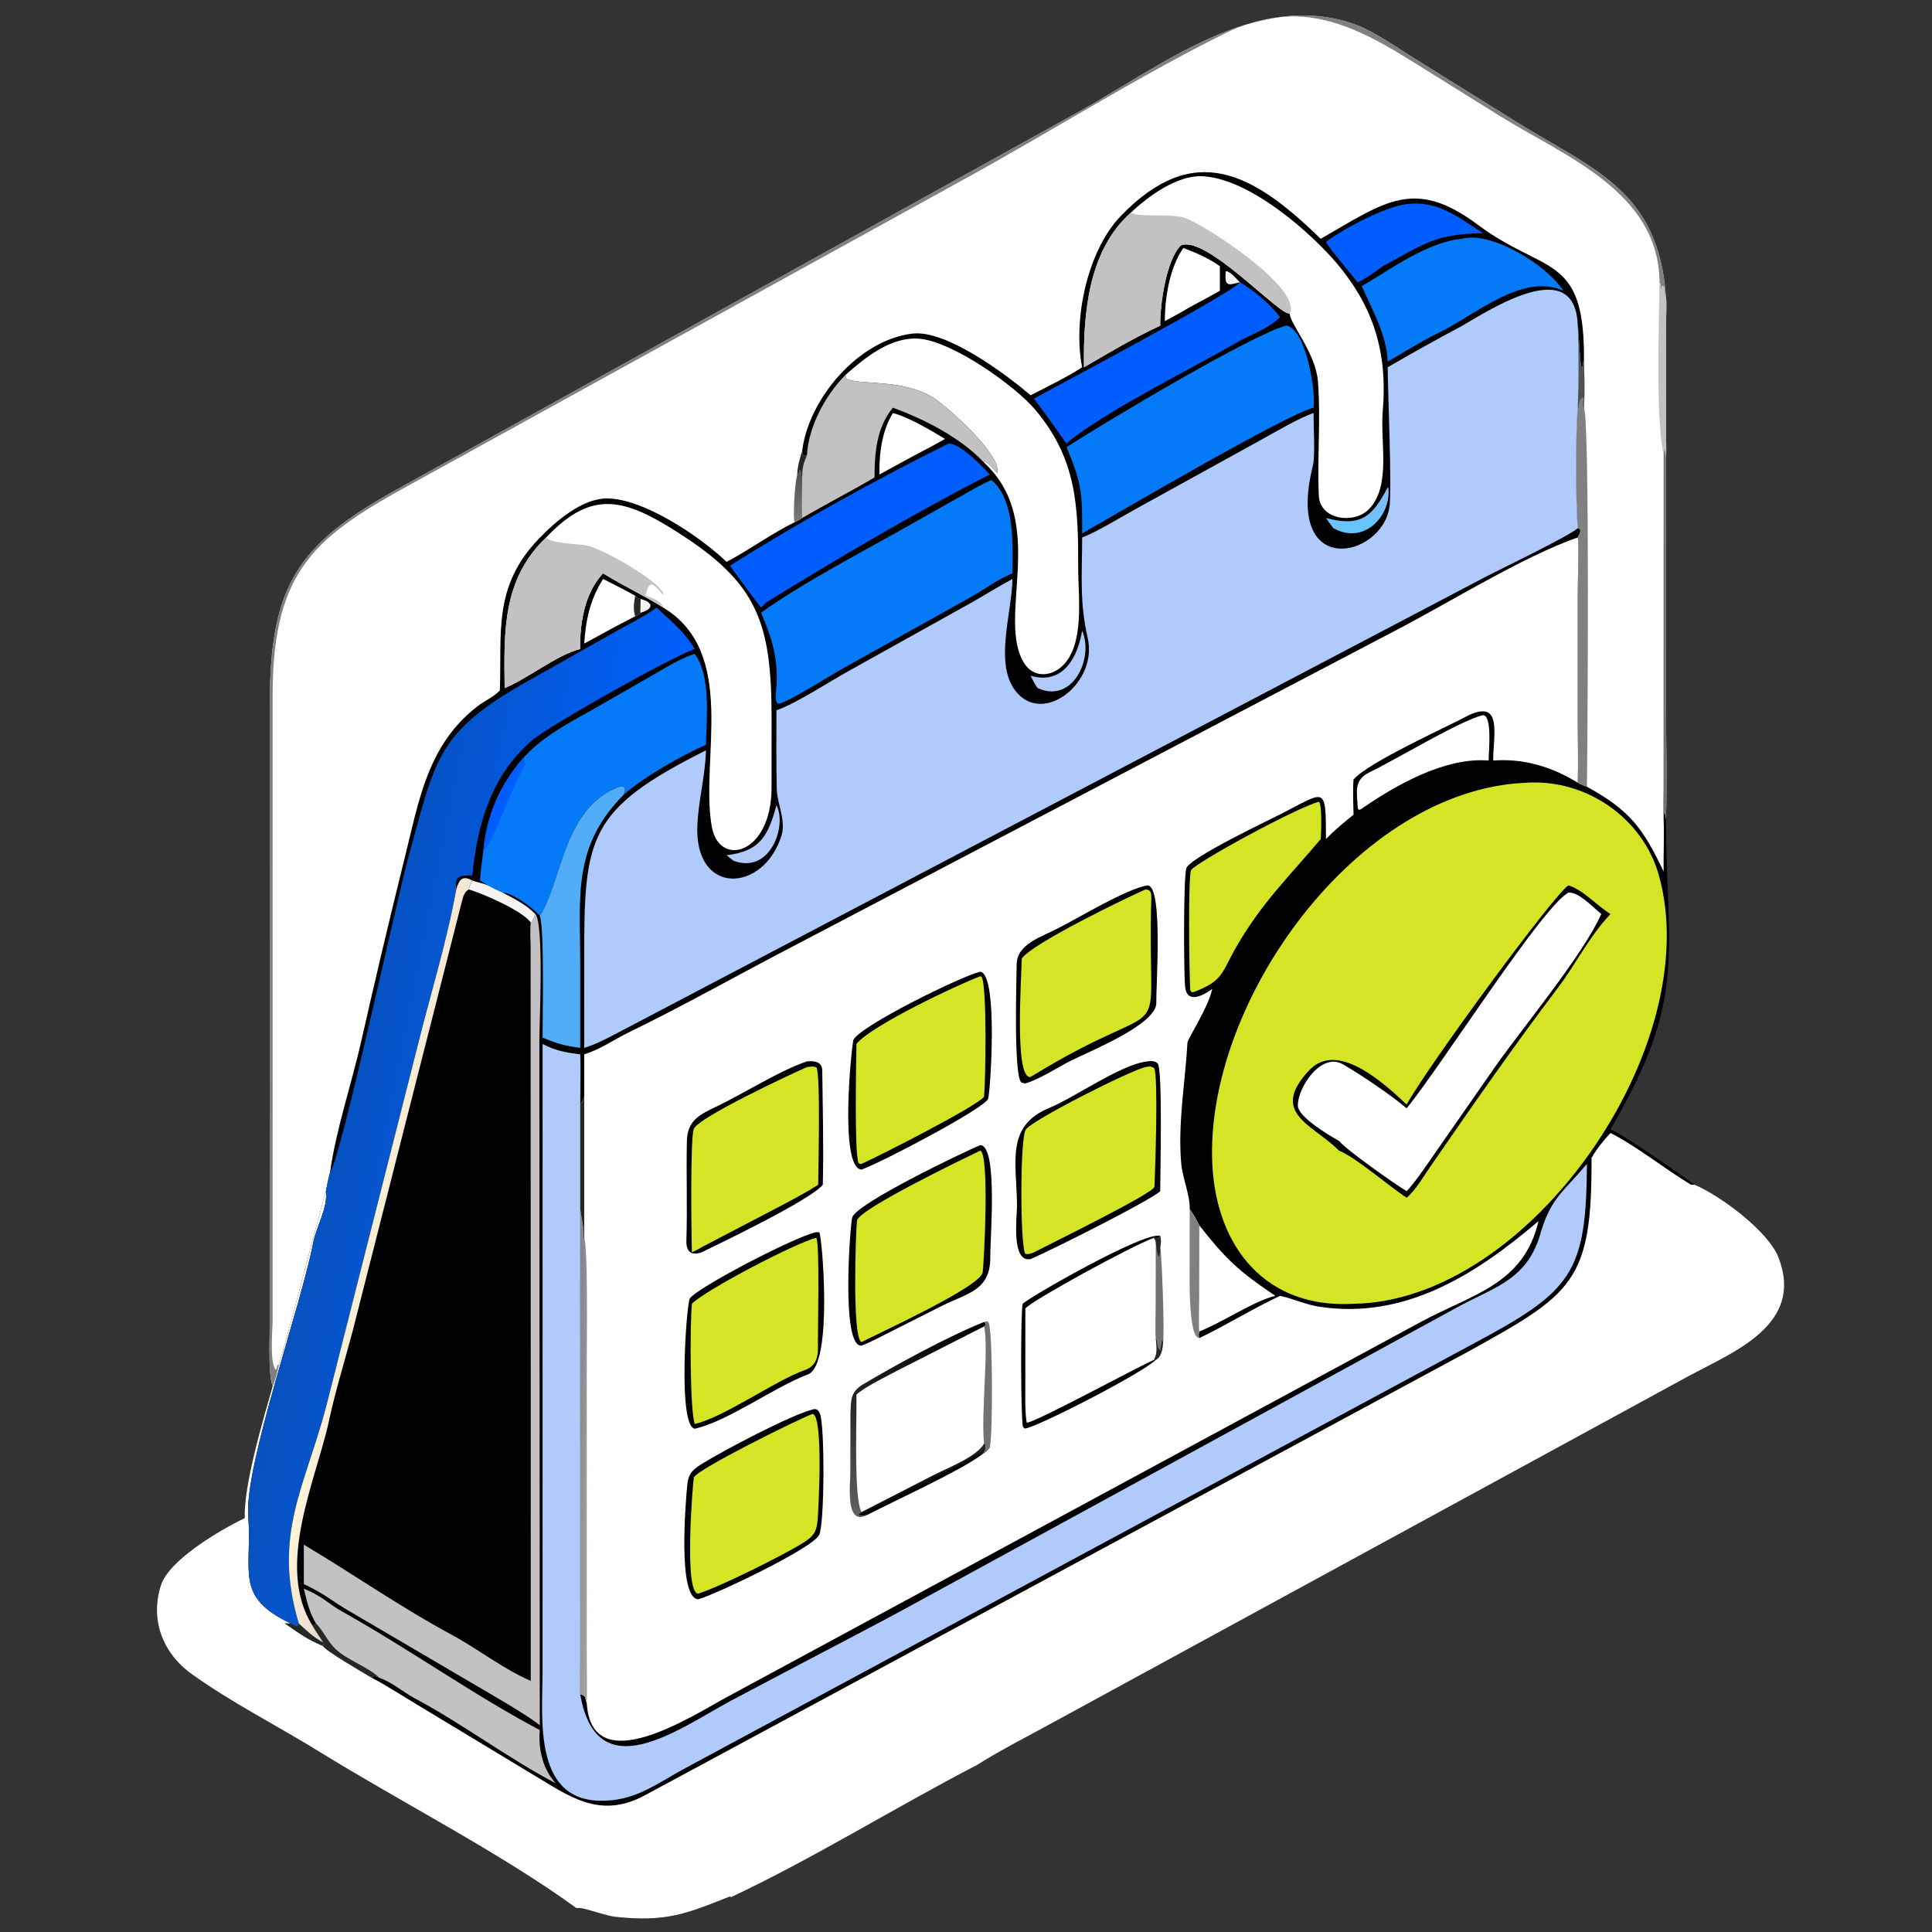 <svg width="110" height="110" viewBox="0 0 110 110" fill="none" xmlns="http://www.w3.org/2000/svg">
<rect x="0" y="0" width="110" height="110" fill="#333333" stroke="none"/>
<path d="M15.528 78.907C15.277 78.438 15.351 76.316 15.354 75.67L15.36 40.098C15.359 33.3 16.97 30.981 22.6 27.864L61.282 6.44C66.059 3.819 71.54 -0.668 77.213 1.414C78.226 1.786 79.534 2.708 80.487 3.297L86.309 6.924C90.771 9.69 94.409 10.829 94.852 16.874C94.905 17.274 94.86 18.028 94.855 18.462L94.855 24.477C94.856 24.849 94.89 25.738 94.852 26.063L94.854 39.992C94.855 42.059 94.927 44.592 94.852 46.628C94.876 54.331 96.124 56.769 91.695 64.295C92.447 64.613 95.748 66.911 96.486 67.455C97.995 68.099 100.684 70.113 101.259 71.59C102.753 75.425 98.7 76.97 96.166 78.338L60.171 97.953C58.723 98.753 57.023 99.609 55.637 100.486C51.039 102.869 46.221 105.864 41.62 108.017L41.561 107.976L41.511 107.996C39.053 108.969 37.937 109.443 35.035 109.136C34.522 109.082 33.479 108.693 33.035 108.634H32.811C28.522 105.514 22.798 102.589 18.181 99.736C15.787 98.255 13.215 96.96 10.924 95.32C9.264 94.132 8.528 92.223 9.164 90.254C9.627 88.821 12.484 87.131 13.936 86.433C13.864 84.586 14.955 80.909 15.528 78.907Z" fill="#010001"/>
<path d="M89.83 30.602C89.901 30.741 89.83 33.537 89.83 33.956L89.831 40.981C89.831 42.101 89.869 43.466 89.83 44.566C88.374 43.66 86.734 43.165 85.016 43.303C85.023 41.803 85.54 39.877 83.676 40.696C82.234 41.465 77.998 43.354 77.065 44.377C77.015 45.015 77.05 45.737 77.065 46.383C76.458 46.881 76.041 47.211 75.496 47.773C75.488 44.658 75.482 45.049 72.922 46.348C72.093 46.769 67.796 48.811 67.552 49.421C67.371 49.873 67.4 55.367 67.471 56.154C67.562 57.165 68.46 56.715 69.019 56.306C68.805 57.357 67.622 59.129 67.609 59.368C67.48 61.658 67.054 63.943 67.253 66.239C67.326 67.074 67.775 68.096 67.736 68.856C67.959 69.115 68.124 69.466 68.286 69.771L68.281 73.936C68.279 74.379 68.227 75.444 68.286 75.811C68.24 76.006 68.235 75.993 68.286 76.184C69.806 75.456 71.354 74.496 72.879 73.781L72.957 73.798C73.686 73.963 74.344 74.279 75.09 74.395C79.987 75.155 84.048 72.552 87.597 69.523C86.753 73.118 83.882 73.666 80.946 75.238L41.401 96.617C39.575 97.588 33.681 101.496 33.408 96.967C33.274 96.646 33.408 96.564 33.035 96.463C32.995 96.198 33.042 95.006 33.039 94.666L33.035 68.856V62.886C33.141 62.764 33.197 62.6 33.264 62.446V60.028C34.229 59.73 34.895 59.217 35.788 58.784C38.789 57.329 41.748 55.657 44.698 54.116L79.287 35.986C82.285 34.447 86.738 31.662 89.83 30.602Z" fill="white"/>
<path d="M33.035 68.856C33.127 69.534 33.256 69.844 33.222 70.529L33.264 70.478C33.481 71.044 33.409 76.313 33.409 77.271L33.408 93.86C33.405 94.874 33.437 95.96 33.408 96.966C33.274 96.645 33.408 96.563 33.035 96.462C32.995 96.197 33.042 95.006 33.039 94.666L33.035 68.856Z" fill="url(#paint0_linear_12070_18283)"/>
<path d="M67.736 68.856C67.958 69.115 68.124 69.466 68.286 69.77L68.281 73.935C68.278 74.379 68.227 75.443 68.286 75.81C68.24 76.005 68.235 75.992 68.286 76.183C67.633 76.181 67.739 72.511 67.734 71.952C67.727 70.922 67.74 69.886 67.736 68.856Z" fill="#807F81"/>
<path d="M33.264 62.445V70.478L33.222 70.529C33.256 69.844 33.127 69.533 33.035 68.855V62.885C33.141 62.764 33.196 62.599 33.264 62.445Z" fill="#242826"/>
<path d="M65.326 60.431C65.525 60.401 65.775 60.393 65.919 60.56C66.2 60.889 66.059 66.867 66.058 67.82C65.51 68.347 59.896 71.163 58.678 71.687C57.558 71.906 57.902 69.239 57.905 68.629C57.882 66.174 57.235 64.113 59.751 63.075C61.239 62.461 63.804 60.606 65.326 60.431Z" fill="#010001"/>
<path d="M65.211 60.758C65.433 60.717 65.533 60.685 65.72 60.824C65.954 61.332 65.769 66.706 65.73 67.566C65.714 67.924 59.831 70.802 58.865 71.304C58.7 71.368 58.519 71.443 58.367 71.379C58.082 70.826 58.068 64.826 58.402 64.316C58.765 63.763 64.374 60.937 65.211 60.758Z" fill="#D5E525"/>
<path d="M55.806 65.199C56.833 65.199 56.368 70.544 56.383 71.534C56.411 73.473 55.113 73.611 53.678 74.326L50.752 75.8C50.248 76.054 49.567 76.422 49.054 76.615C47.856 76.733 48.413 69.58 48.527 69.298C48.864 68.471 54.761 65.642 55.806 65.199Z" fill="#010001"/>
<path d="M55.806 65.514C56.345 65.627 56.037 71.755 55.95 72.442C55.847 73.252 50.023 75.907 49.054 76.413C48.506 76.259 48.724 70.046 48.794 69.497C48.876 68.85 54.96 65.922 55.806 65.514Z" fill="#D5E525"/>
<path d="M65.326 50.41C66.239 50.379 65.812 56.16 65.836 57.089C65.867 58.329 62.013 59.864 60.98 60.387C60.176 60.795 59.208 61.438 58.38 61.688L58.159 61.64C57.692 61.261 57.881 55.677 57.885 54.901C57.892 53.733 59.365 53.323 60.219 52.861C61.463 52.236 64.123 50.611 65.326 50.41Z" fill="#010001"/>
<path d="M65.211 50.645C65.468 50.653 65.561 50.768 65.553 51.072C65.268 60.51 67.142 56.102 58.678 61.318C57.733 61.48 58.168 55.566 58.174 54.579C58.727 53.73 64.213 51.078 65.211 50.645Z" fill="#D5E525"/>
<path d="M55.806 55.324C56.851 55.415 56.383 62.259 56.258 62.565C56.033 63.12 50.164 66.198 49.054 66.592C47.748 66.518 48.502 59.37 48.596 59.194C49.028 58.391 54.595 55.638 55.806 55.324Z" fill="#010001"/>
<path d="M55.806 55.586L55.88 55.605C56.211 56.034 56.113 61.564 56.028 62.445C55.596 62.998 50.162 65.767 49.054 66.266C48.92 66.266 48.981 66.286 48.87 66.203C48.639 65.451 48.751 60.472 48.762 59.437C49.608 58.383 54.58 56.041 55.806 55.586Z" fill="#D5E525"/>
<path d="M46.469 70.152L46.648 70.162C46.796 70.299 47.456 77.703 46.005 78.25C44.075 78.978 41.464 80.912 39.557 81.346C38.568 81.183 39.091 74.188 39.275 73.929C39.721 73.3 45.173 70.449 46.469 70.152Z" fill="#010001"/>
<path d="M46.469 70.478C46.692 70.637 46.549 76.123 46.571 76.803C46.577 77.319 46.395 77.799 45.867 77.988C44.056 78.637 41.284 80.67 39.557 81.075C39.289 80.379 39.272 75.549 39.394 74.23C40.185 73.431 45.347 70.742 46.469 70.478Z" fill="#D5E525"/>
<path d="M56.028 75.267C56.209 75.219 56.127 75.207 56.282 75.285C56.528 75.694 56.533 81.733 56.353 82.437C56.177 82.632 56.139 82.698 55.913 82.814C54.595 83.785 51.025 85.399 49.38 86.25C48.108 86.946 48.415 84.494 48.415 83.802L48.42 80.503C48.459 79.711 48.401 79.256 49.155 78.808C51.001 77.71 53.99 76.081 56.028 75.267Z" fill="white"/>
<path d="M56.028 75.268L56.125 75.365L56.126 75.465L56.028 75.522L51.21 77.977C50.617 78.287 49.22 78.975 48.762 79.4C48.761 79.685 48.759 79.971 48.762 80.256C48.761 81.319 48.636 85.438 49.054 86.09L48.888 86.217L48.909 86.285C49.136 86.305 49.153 86.299 49.38 86.251C48.108 86.947 48.415 84.495 48.415 83.803L48.42 80.504C48.459 79.712 48.401 79.257 49.155 78.809C51.001 77.711 53.99 76.081 56.028 75.268Z" fill="url(#paint1_linear_12070_18283)"/>
<path d="M56.028 75.267C56.209 75.219 56.127 75.207 56.282 75.285C56.528 75.694 56.533 81.733 56.353 82.437C56.177 82.632 56.139 82.698 55.913 82.814C56.123 82.571 56.109 82.551 56.107 82.232L56.028 82.191C55.847 80.531 56.31 76.686 56.028 75.521L56.126 75.465L56.125 75.364L56.028 75.267Z" fill="#727273"/>
<path d="M56.028 82.191L56.107 82.232C56.109 82.551 56.123 82.571 55.913 82.814C54.595 83.785 51.026 85.4 49.38 86.251C49.154 86.299 49.136 86.305 48.909 86.285L48.888 86.216L49.054 86.089L53.183 83.97C53.981 83.564 55.609 82.944 56.028 82.191Z" fill="url(#paint2_linear_12070_18283)"/>
<path d="M45.944 60.432C46.342 60.39 46.81 60.437 46.816 60.947C46.84 63.087 46.903 65.32 46.847 67.454C46.171 68.308 41.051 70.765 39.947 71.302C39.385 71.501 39.059 71.293 39.08 70.636C39.14 68.75 39.067 66.864 39.108 64.978C39.135 63.761 39.85 63.457 40.875 62.961C42.43 62.214 44.36 60.966 45.944 60.432Z" fill="#010001"/>
<path d="M45.944 60.756C46.149 60.733 46.299 60.689 46.483 60.777C46.732 61.117 46.587 66.716 46.584 67.455C45.866 67.925 44.729 68.514 43.95 68.921L39.947 71.011C39.819 71.104 39.545 71.228 39.394 71.302C39.362 70.36 39.295 64.768 39.502 64.271C39.775 63.616 44.971 61.182 45.944 60.756Z" fill="#D5E525"/>
<path d="M65.805 77.428C65.007 78.206 58.947 81.317 58.339 81.337L58.241 81.232C58.114 80.729 58.103 74.708 58.227 74.235C58.565 73.876 65.205 70.063 66.058 70.369C66.118 70.629 66.107 70.743 66.058 71.011C66.153 71.447 66.307 75.929 66.224 76.412C66.185 76.778 66.16 77.222 65.805 77.428Z" fill="white"/>
<path d="M65.805 77.428C65.007 78.206 58.947 81.317 58.339 81.337L58.241 81.232C58.114 80.729 58.103 74.708 58.227 74.235C58.565 73.876 65.205 70.063 66.058 70.369L65.99 70.473C65.841 70.498 65.847 70.499 65.698 70.477C64.402 70.949 58.776 74.034 58.38 74.496L58.378 78.599C58.379 79.186 58.348 80.49 58.458 80.996C58.796 81.076 64.774 77.823 65.698 77.428H65.805Z" fill="#010001"/>
<path d="M66.058 70.369C66.118 70.629 66.107 70.744 66.058 71.011C66.153 71.447 66.308 75.929 66.224 76.412C66.185 76.778 66.16 77.222 65.805 77.428H65.699C65.927 76.996 65.845 76.673 65.805 76.182C65.763 75.886 65.796 74.765 65.798 74.402L65.805 70.731C65.774 70.58 65.778 70.619 65.699 70.477C65.847 70.499 65.842 70.498 65.99 70.474L66.058 70.369Z" fill="#727273"/>
<path d="M65.805 76.184C65.95 76.43 65.802 76.638 66.063 76.892L66.148 76.337L66.194 76.339L66.224 76.414C66.185 76.78 66.16 77.223 65.805 77.43H65.699C65.927 76.998 65.845 76.674 65.805 76.184Z" fill="#242826"/>
<path d="M66.058 70.369C66.118 70.629 66.107 70.744 66.058 71.011C66.056 71.251 66.062 71.293 66.001 71.519L65.953 71.542C65.848 71.254 65.85 71.033 65.805 70.731C65.774 70.58 65.778 70.619 65.699 70.477C65.847 70.499 65.842 70.498 65.99 70.474L66.058 70.369Z" fill="#242826"/>
<path d="M46.26 80.254C46.482 80.168 46.609 80.293 46.691 80.503C46.956 81.174 46.957 86.796 46.634 87.401C46.213 88.188 40.654 90.823 39.756 91.055C38.567 91.003 39.042 85.501 39.127 84.574C39.187 83.927 39.41 83.692 39.957 83.35C41.173 82.588 45.071 80.542 46.26 80.254Z" fill="#010001"/>
<path d="M46.26 80.502C46.888 80.569 46.609 85.782 46.557 86.497C46.506 87.188 46.333 87.464 45.74 87.835C44.604 88.547 40.898 90.393 39.756 90.73C38.908 90.76 39.468 84.192 39.506 84.114C39.743 83.628 45.416 80.819 46.26 80.502Z" fill="#D5E525"/>
<path d="M15.528 78.907C15.277 78.438 15.351 76.316 15.354 75.67L15.36 40.098C15.359 33.3 16.97 30.981 22.6 27.864L61.282 6.44C66.059 3.819 71.54 -0.668 77.213 1.414C78.226 1.786 79.534 2.708 80.487 3.297L86.309 6.924C90.771 9.69 94.409 10.829 94.852 16.874C94.905 17.274 94.86 18.028 94.855 18.462L94.855 24.477C94.856 24.849 94.89 25.738 94.852 26.063L94.854 39.992C94.855 42.059 94.927 44.592 94.852 46.628L94.765 46.074L94.719 46.628C94.76 47.531 94.707 48.669 94.719 49.617C93.527 47.118 92.775 46.127 90.353 44.794C90.183 44.743 89.993 44.644 89.83 44.565C89.869 43.465 89.831 42.1 89.831 40.981L89.829 33.955C89.83 33.536 89.9 30.741 89.83 30.601C89.94 30.362 89.993 30.351 89.972 30.13L89.83 30.072C89.714 28.703 89.705 24.597 89.83 23.214C89.929 23.51 89.819 22.682 90.15 22.645C90.128 22.872 90.118 22.981 90.126 23.207L90.185 23.214C90.238 22.293 90.193 21.134 90.185 20.194C90.155 14.434 87.894 15.603 84.145 12.799C80.509 10.08 78.844 11.508 75.196 13.598C71.329 9.823 67.978 7.979 63.813 12.298C61.905 14.277 61.077 18.208 61.612 20.91C60.785 21.458 59.578 22.04 58.678 22.507C57.232 21.266 53.859 18.771 51.955 18.993C48.885 19.351 46.036 22.701 45.672 25.674C45.719 25.843 45.696 25.882 45.806 25.963L45.944 25.922C45.725 26.449 45.692 26.618 45.672 27.184C45.67 27.944 45.657 28.736 45.672 29.494C45.49 29.613 45.424 29.66 45.226 29.742C43.898 30.398 42.617 31.34 41.366 31.989C39.897 30.576 36.654 28.378 34.553 28.38C33.125 28.381 31.606 29.709 30.669 30.684C28.036 33.426 28.585 36.085 28.459 39.312C28.093 39.697 27.612 39.885 27.19 40.21C24.345 42.4 23.858 45.567 23.047 48.825C22.185 52.29 21.356 55.797 20.569 59.279C20.038 61.631 19.098 64.433 18.79 66.77C18.697 67.059 18.618 67.512 18.556 67.821C17.628 71.102 16.836 74.457 15.883 77.684C15.841 77.935 15.653 78.719 15.528 78.907Z" fill="white"/>
<path d="M15.528 78.907C15.277 78.438 15.351 76.316 15.354 75.67L15.36 40.098C15.359 33.3 16.97 30.981 22.6 27.864L61.282 6.44C66.059 3.819 71.54 -0.668 77.213 1.414C78.226 1.786 79.534 2.708 80.487 3.297L86.309 6.924C90.771 9.69 94.409 10.829 94.852 16.874L94.806 16.917C94.762 16.648 94.817 16.467 94.693 16.277L94.606 16.293C94.555 16.533 94.573 16.801 94.576 17.049L94.555 16.369C94.55 16.183 94.576 16.224 94.489 16.075C94.437 10.938 89.194 8.95 85.411 6.615L80.716 3.688C77.177 1.463 74.005 -0.219 69.693 1.926C64.737 4.391 59.906 7.446 55.042 10.125L23.603 27.454C18.077 30.475 15.522 32.313 15.524 39.563L15.524 75.108C15.519 75.781 15.345 77.488 15.688 77.987C15.843 77.89 15.699 77.72 15.883 77.684C15.841 77.935 15.653 78.719 15.528 78.907Z" fill="#807F81"/>
<path d="M89.83 23.213C89.929 23.509 89.819 22.681 90.15 22.645C90.128 22.872 90.118 22.98 90.126 23.206L90.185 23.213C90.53 23.949 90.379 43.164 90.353 44.794C90.183 44.743 89.994 44.643 89.83 44.565C89.869 43.465 89.831 42.1 89.831 40.98L89.83 33.954C89.83 33.536 89.901 30.74 89.83 30.6C89.941 30.362 89.993 30.351 89.972 30.129L89.83 30.072C89.714 28.703 89.705 24.597 89.83 23.213Z" fill="#807F81"/>
<path d="M94.489 16.074C94.577 16.223 94.55 16.183 94.556 16.368L94.576 17.049C94.573 16.8 94.555 16.532 94.606 16.292L94.693 16.276C94.818 16.466 94.762 16.647 94.807 16.917L94.852 16.873C94.905 17.274 94.86 18.027 94.856 18.461L94.855 24.476C94.856 24.848 94.89 25.737 94.852 26.063C94.821 25.724 94.802 25.326 94.719 25.921C94.258 23.672 94.459 18.433 94.489 16.074Z" fill="#C3C1C2"/>
<path d="M94.719 25.922C94.802 25.326 94.82 25.724 94.852 26.063L94.854 39.991C94.855 42.058 94.927 44.591 94.852 46.628L94.765 46.073L94.719 46.628C94.679 46.341 94.713 45.128 94.714 44.757L94.719 25.922Z" fill="#727273"/>
<path d="M45.389 27.017L45.45 26.977L45.551 26.742L45.546 26.753C45.654 26.957 45.548 26.988 45.672 27.183C45.67 27.943 45.658 28.735 45.672 29.493C45.49 29.612 45.425 29.66 45.226 29.741C45.15 29.201 45.254 27.549 45.389 27.017Z" fill="url(#paint3_linear_12070_18283)"/>
<path d="M45.672 25.674C45.719 25.843 45.696 25.882 45.806 25.963L45.944 25.922C45.726 26.449 45.692 26.618 45.672 27.184C45.548 26.989 45.654 26.957 45.546 26.754L45.552 26.743L45.451 26.978L45.389 27.018C45.412 26.524 45.529 26.142 45.672 25.674Z" fill="#242826"/>
<path d="M91.695 64.508C93.165 65.249 94.797 66.563 96.281 67.455H96.486C97.995 68.099 100.684 70.113 101.259 71.59C102.753 75.425 98.7 76.97 96.166 78.338L60.171 97.953C58.723 98.753 57.023 99.609 55.637 100.486C51.039 102.869 46.221 105.864 41.62 108.017L41.561 107.976L41.511 107.996C39.053 108.969 37.937 109.442 35.035 109.136C34.522 109.082 33.479 108.693 33.035 108.634H32.811C28.522 105.514 22.798 102.589 18.181 99.735C15.787 98.255 13.215 96.96 10.924 95.32C9.264 94.132 8.528 92.222 9.164 90.254C9.627 88.821 12.484 87.131 13.936 86.433C13.864 84.586 14.955 80.909 15.528 78.907C15.653 78.719 15.841 77.934 15.883 77.684C16.836 74.457 17.628 71.102 18.556 67.82C18.672 68.752 18.027 69.821 17.844 70.697C17.176 74.266 13.915 83.39 14.134 86.305C14.372 89.48 13.32 90.893 16.54 92.426L16.897 92.578C17.006 92.508 16.967 92.556 17.01 92.426C17.501 92.873 17.804 93.179 18.389 93.504C18.405 93.624 18.425 93.626 18.389 93.721C18.615 94.042 20.689 95.235 21.179 95.53C21.849 95.873 23.029 96.627 23.716 97.036L30.178 100.938C32.352 102.223 34.101 103.639 36.736 102.206L83.519 76.995C89.557 73.659 90.647 73.012 90.615 65.924C90.957 65.346 91.24 65.003 91.695 64.508Z" fill="white"/>
<path d="M17.01 92.426C17.501 92.872 17.804 93.178 18.389 93.504C18.405 93.623 18.425 93.626 18.389 93.721C17.433 93.31 17.052 93.013 16.2 92.426H16.54L16.897 92.577C17.007 92.507 16.967 92.556 17.01 92.426Z" fill="#242826"/>
<path d="M79.009 20.91C80.458 20.071 81.75 19.35 83.23 18.56C84.914 17.584 89.709 14.459 89.83 18.541C89.9 18.693 89.989 22.526 90.185 20.194C90.194 21.134 90.238 22.293 90.185 23.213L90.126 23.206C90.118 22.98 90.128 22.871 90.15 22.644C89.819 22.681 89.929 23.509 89.83 23.213C89.705 24.597 89.714 28.703 89.83 30.072C89.32 30.538 85.411 32.408 84.521 32.875L35.613 58.572C34.863 58.96 34.062 59.419 33.264 59.664L33.262 54.648C33.252 47.641 33.459 46.103 40.194 42.719C40.16 44.161 39.775 45.503 39.706 46.967C39.512 51.039 43.484 50.841 44.495 47.569C44.762 46.704 44.246 45.767 44.226 44.934C44.191 43.45 44.206 41.933 44.207 40.44C45.335 40.057 47.258 38.782 48.404 38.156L55.348 34.29C56.124 33.848 56.852 33.389 57.645 32.963C57.621 34.934 56.532 37.944 57.937 39.48C59.538 41.232 62.504 38.799 61.93 36.336C61.457 34.248 61.61 32.754 61.613 30.6C62.4 30.319 63.927 29.382 64.755 28.928L71.79 25.048C72.561 24.622 74.044 23.75 74.794 23.516C74.776 24.191 74.89 25.953 74.753 26.5C73.124 33.002 78.631 31.787 79.1 28.919C79.271 28.152 79.008 22.063 79.009 20.91Z" fill="#B0CAFB"/>
<path d="M89.83 18.541C89.9 18.692 89.989 22.525 90.185 20.193C90.194 21.133 90.238 22.292 90.185 23.213L90.126 23.206C90.118 22.98 90.128 22.871 90.15 22.644C89.819 22.681 89.929 23.509 89.83 23.213C89.893 21.676 89.896 20.073 89.83 18.541Z" fill="#535052"/>
<path d="M90.353 66.267C90.318 72.49 89.504 73.496 83.984 76.452L39.185 100.581C37.623 101.397 36.346 102.46 34.503 102.521C30.305 102.737 30.889 97.823 30.891 95.142L30.893 59.438C31.627 59.826 32.215 59.929 33.035 60.027C33.073 60.862 33.035 62.023 33.035 62.885V68.855L33.039 94.665C33.042 95.005 32.995 96.196 33.035 96.462C33.977 101.928 38.631 98.442 41.603 96.839L45.462 94.801C47.403 93.775 49.453 92.722 51.373 91.681L83.148 74.334C85.219 73.234 87.044 72.792 87.754 70.064C88.349 68.174 89.027 67.843 90.353 66.267Z" fill="#B0CAFB"/>
<path d="M18.79 66.77C19.442 65.827 22.607 51.126 23.251 48.814C24.766 43.371 24.792 41.772 29.785 38.929L35.047 35.96C35.706 35.585 36.736 35.072 37.309 34.648L37.384 34.592C38.302 35.472 38.869 35.848 39.557 36.951C38.324 37.349 31.272 41.304 30.272 42.17C27.96 44.173 27.169 46.944 26.895 49.844C26.25 49.834 25.846 49.844 25.976 50.644C25.432 53.665 24.495 56.645 23.758 59.621L18.606 79.946C17.416 84.567 15.486 87.35 17.01 92.427C16.967 92.557 17.006 92.508 16.897 92.578L16.54 92.427C13.32 90.893 14.372 89.481 14.134 86.305C13.915 83.39 17.176 74.266 17.844 70.697C18.027 69.822 18.672 68.753 18.556 67.821C18.619 67.512 18.697 67.059 18.79 66.77Z" fill="url(#paint4_linear_12070_18283)"/>
<path d="M29.811 43.134C31.021 41.801 32.685 41.02 34.234 40.119L37.071 38.493C37.735 38.114 38.84 37.424 39.557 37.232C40.491 38.507 40.223 40.888 40.194 42.4C38.7 43.08 36.754 44.173 35.524 45.23C35.662 44.827 35.576 44.657 35.111 44.85C32.029 46.127 31.953 50.346 30.733 52.145C30.381 51.714 29.183 50.836 28.615 50.817C28.328 50.686 28.053 50.565 27.779 50.409C27.658 50.325 27.462 50.216 27.33 50.138C27.368 49.577 27.454 48.968 27.522 48.406C27.733 46.368 28.467 44.679 29.811 43.134Z" fill="#057AF9"/>
<path d="M27.522 48.407C27.732 46.369 28.466 44.68 29.811 43.135C29.858 43.251 29.951 43.433 29.883 43.544C29.235 44.596 28 48.198 27.522 48.407Z" fill="#005DFF"/>
<path d="M48.134 21.349C49.268 20.351 50.706 19.17 52.313 19.283C54.176 19.413 57.76 21.927 58.938 23.324C61.304 26.127 61.396 28.813 61.388 32.351C61.384 33.975 61.799 36.838 60.384 38.007C59.737 38.541 58.831 38.544 58.341 37.8C56.658 35.238 59.745 29.776 56.028 26.337L56.085 26.309C56.361 26.366 56.554 26.732 56.777 26.924C57.026 25.896 54.062 23.285 53.276 22.739C51.534 21.527 49.042 21.961 48.184 21.566L48.134 21.349Z" fill="white"/>
<path d="M30.479 52.041C30.977 52.61 30.714 58.112 30.709 59.203L30.733 98.234C30.082 97.676 27.915 96.445 27.112 95.969L19.948 91.767C18.844 91.132 18.595 90.807 17.298 90.191V87.947C20.119 89.622 22.824 91.522 25.731 93.084C27.193 93.87 28.689 95.052 30.219 95.701L30.213 53.966C30.208 53.565 30.166 52.903 30.219 52.53C30.357 52.414 30.411 52.215 30.479 52.041Z" fill="#C3C1C2"/>
<path d="M17.298 90.449C18.448 90.931 18.597 91.263 19.576 91.809C23.277 93.877 27.081 96.583 30.733 98.5C30.64 99.583 30.898 100.725 31.648 101.538C28.951 100.124 26.328 98.141 23.618 96.697C22.94 96.335 22.345 95.792 21.605 95.529C21.487 95.478 21.419 95.439 21.291 95.422L21.179 95.529C20.69 95.235 18.615 94.041 18.39 93.72C18.425 93.625 18.405 93.623 18.39 93.503C18.188 93.162 17.981 92.924 17.788 92.547C17.933 92.512 17.864 92.539 17.985 92.425C17.588 91.743 17.488 91.215 17.298 90.449Z" fill="#C3C1C2"/>
<path d="M17.985 92.426C18.423 92.856 18.645 93.463 19.124 93.907C19.793 94.528 20.988 94.925 21.605 95.529C21.487 95.478 21.419 95.44 21.291 95.423L21.179 95.529C20.69 95.235 18.616 94.041 18.39 93.721C18.425 93.626 18.405 93.623 18.39 93.504C18.188 93.162 17.981 92.924 17.788 92.547C17.933 92.512 17.864 92.539 17.985 92.426Z" fill="#242826"/>
<path d="M48.135 21.35L48.185 21.567C49.042 21.962 51.534 21.529 53.276 22.74C54.062 23.286 57.027 25.897 56.777 26.925C56.554 26.733 56.361 26.367 56.086 26.311L56.028 26.338C54.7 24.921 52.637 23.87 50.837 23.214C49.912 24.335 49.793 25.767 49.792 27.184C48.452 27.972 47.032 28.7 45.672 29.494C45.658 28.737 45.671 27.944 45.672 27.184C45.692 26.618 45.726 26.449 45.944 25.922C46.027 24.297 46.996 22.495 48.135 21.35Z" fill="#C3C1C2"/>
<path d="M30.733 52.146C31.953 50.347 32.029 46.128 35.111 44.851C35.576 44.658 35.662 44.828 35.523 45.231C32.592 48.189 33.031 50.973 33.035 54.787L33.035 59.665C32.078 59.522 31.808 59.445 30.892 59.082C30.894 58.064 31 52.755 30.733 52.146Z" fill="#51ADF8"/>
<path d="M25.976 50.645C26.121 50.1 26.332 49.805 26.895 50.139C26.822 50.29 26.712 50.486 26.689 50.645C26.43 50.791 26.372 51.041 26.299 51.326L20.1 75.705C19.646 77.439 19.102 79.156 18.732 80.893C18.035 84.161 15.643 89.148 17.788 92.549C17.981 92.925 18.188 93.163 18.389 93.505C17.804 93.18 17.501 92.873 17.01 92.427C15.486 87.351 17.416 84.567 18.606 79.946L23.758 59.622C24.495 56.645 25.432 53.665 25.976 50.645Z" fill="url(#paint5_linear_12070_18283)"/>
<path d="M68.286 69.769C69.786 71.678 70.505 72.362 72.613 73.779C71.374 74.079 69.681 75.25 68.286 75.809C68.227 75.442 68.279 74.377 68.281 73.934L68.286 69.769Z" fill="white"/>
<path d="M26.895 50.139C27.208 50.243 27.48 50.28 27.779 50.409C28.053 50.566 28.328 50.686 28.615 50.817C29.299 51.185 29.928 51.484 30.48 52.041C30.411 52.216 30.357 52.414 30.22 52.53C29.792 51.877 27.455 50.853 26.689 50.644C26.712 50.486 26.822 50.289 26.895 50.139Z" fill="#F6F4F2"/>
<path d="M86.881 44.566C90.284 44.333 93.528 46.552 94.448 49.832C97.174 59.55 87.091 74.097 77.064 74.231C72.127 74.525 69.262 71.073 69.025 66.296C68.568 57.103 77.217 44.967 86.881 44.566Z" fill="#D5E525"/>
<path d="M89.3 50.41C90.145 50.665 90.885 51.538 91.695 52.042C90.499 53.289 89.727 54.888 88.693 56.252C86.175 59.577 83.798 62.998 81.431 66.43C81.051 66.981 80.596 67.769 80.09 68.192C79.116 67.568 77.204 65.897 76.24 65.514L76.113 65.394C74.671 64.002 72.29 63.337 74.533 60.945C76.129 59.243 78.721 61.602 80.09 62.886C81.363 60.592 88.546 50.839 89.3 50.41Z" fill="#010001"/>
<path d="M89.3 50.817C89.92 50.8 90.643 51.612 91.172 52.04C90.136 54.361 86.687 58.522 85.138 60.72L81.755 65.58C81.342 66.166 80.561 67.341 80.089 67.82C79.439 67.439 76.618 65.442 76.24 64.96C75.63 64.618 73.917 63.596 73.896 62.956C73.863 61.959 75.205 59.887 76.45 60.593C77.443 61.156 79.246 62.379 80.089 63.105C82.118 60.599 87.791 51.644 89.3 50.817Z" fill="white"/>
<path d="M64.381 12.113C65.35 11.19 66.997 9.982 68.427 10.033C70.935 10.121 74.208 12.864 75.868 14.714C78.205 17.353 79.02 20.028 78.725 23.467C78.578 25.176 79.224 27.695 77.924 29.006C77.094 29.844 75.176 29.614 75.088 28.244C74.991 26.085 75.205 23.893 75.04 21.735C74.913 20.066 73.404 18.397 73.434 17.84C72.941 18.077 68.663 13.342 67.228 13.975C66.389 14.834 66.045 17.347 66.058 18.541C64.483 19.273 63.214 20.046 61.717 20.91C61.674 17.877 61.956 14.267 64.381 12.113Z" fill="white"/>
<path d="M61.717 20.91C61.674 17.878 61.956 14.267 64.381 12.113C64.946 12.4 66.68 12.138 67.464 12.41C68.664 12.826 74.136 16.411 73.434 17.84C72.941 18.078 68.663 13.343 67.228 13.976C66.389 14.834 66.045 17.347 66.058 18.541C64.483 19.273 63.214 20.046 61.717 20.91Z" fill="#C3C1C2"/>
<path d="M31.096 30.601C33.405 28.174 35.121 28.211 37.923 29.901C43.092 33.019 43.936 35.204 43.932 40.992L43.928 44.928C43.892 48.643 40.954 49.413 40.528 47.073C39.838 43.287 42.054 37.188 37.761 34.592C36.599 33.866 35.457 33.339 34.337 32.643C33.298 33.741 32.998 35.491 33.035 36.952C31.659 37.308 30.174 38.57 28.732 39.176C28.694 36.007 28.585 32.99 31.096 30.601Z" fill="white"/>
<path d="M28.732 39.176C28.694 36.008 28.585 32.99 31.096 30.602C31.346 30.945 32.891 30.967 33.344 31.044C34.221 31.192 37.506 33.037 37.775 33.815L37.748 33.865C37.17 33.203 36.991 32.946 36.749 33.92C37.126 34.03 37.615 34.183 37.761 34.593C36.599 33.867 35.457 33.339 34.337 32.643C33.298 33.741 32.998 35.491 33.035 36.952C31.659 37.308 30.174 38.571 28.732 39.176Z" fill="#C3C1C2"/>
<path d="M56.454 27.334C57.803 28.473 57.654 31.061 57.645 32.643C56.835 32.964 56.015 33.587 55.219 34.024L48.008 38.049C46.95 38.647 45.485 39.61 44.433 40.052C44.022 40.212 44.204 39.255 44.216 39.027C44.298 37.458 43.95 36.32 43.334 34.882C45.722 33.17 49.067 31.441 51.642 29.981L54.767 28.219C55.293 27.928 55.904 27.554 56.454 27.334Z" fill="#057AF9"/>
<path d="M73.231 18.541C74.289 18.675 74.905 21.971 74.794 23.213C73.328 23.538 63.766 29.142 62.13 30.071L61.613 30.377C61.621 28.105 61.614 27.578 60.725 25.458C62.852 24.084 71.335 19.012 73.231 18.541Z" fill="#057AF9"/>
<path d="M53.99 25.264C54.592 25.156 55.979 26.607 56.353 27.017C52.191 29.135 47.637 31.827 43.644 34.285L43.335 34.591C42.872 34.022 42.017 32.831 41.562 32.208C45.259 29.865 50.021 27.223 53.99 25.264Z" fill="#005DFF"/>
<path d="M70.594 16.074C71.342 16.496 72.375 17.351 72.878 18.063C72.096 18.8 71.341 18.968 70.373 19.526C67.708 21.061 63.404 23.176 61.028 24.989C60.944 25.061 60.788 25.183 60.724 25.263C60.093 24.369 59.536 23.565 58.865 22.696C60.272 21.928 70.244 16.635 70.594 16.074Z" fill="#005DFF"/>
<path d="M83.234 13.597C84.868 13.136 88.038 15.048 89.007 16.552C86.643 15.485 83.894 18.029 81.78 19.014C80.91 19.445 79.861 20.089 79.009 20.59C78.957 19.052 78.118 17.634 77.535 16.291C79.204 15.321 81.255 13.782 83.234 13.597Z" fill="#057AF9"/>
<path d="M75.083 45.654L75.108 45.664C75.279 45.898 75.224 47.414 75.197 47.772C73.443 49.861 71.859 51.37 70.412 53.875C69.551 55.364 69.667 55.846 67.962 56.484L67.837 56.485L67.768 56.375C67.71 55.542 67.64 50.193 67.805 49.548C68.18 49.044 73.894 45.949 75.083 45.654Z" fill="#D5E525"/>
<path d="M80.09 11.62C81.873 11.41 82.992 12.346 84.436 13.274C81.697 13.33 81.182 13.842 78.726 15.157C78.382 15.409 77.66 15.946 77.293 16.074C76.776 15.394 75.894 14.423 75.496 13.777C76.466 13.037 78.861 11.764 80.09 11.62Z" fill="#005DFF"/>
<path d="M84.436 40.719C84.976 40.729 84.759 42.811 84.756 43.303C82.322 43.092 79.49 44.681 77.535 46.04C77.44 46.103 77.477 46.083 77.36 46.108L77.304 46.013C77.269 45.096 77.042 44.424 77.983 43.967C79.537 43.213 83.193 40.996 84.436 40.719Z" fill="white"/>
<path d="M67.373 14.123C68.04 14.358 68.887 14.737 69.455 15.158V16.553C68.876 16.882 68.327 17.183 67.736 17.491C67.273 17.775 66.799 18.024 66.321 18.281C66.316 16.962 66.601 15.222 67.373 14.123Z" fill="white"/>
<path d="M34.337 32.963C34.974 33.284 35.54 33.569 36.164 33.918C36.305 34.052 36.292 34.049 36.475 34.11C37.212 34.293 37.211 34.666 36.475 34.881C36.38 35.026 36.349 35.002 36.164 35.089C35.163 35.603 34.251 36.099 33.264 36.643C33.353 35.264 33.601 34.138 34.337 32.963Z" fill="white"/>
<path d="M36.164 33.918C36.305 34.052 36.292 34.049 36.475 34.11C37.212 34.293 37.21 34.666 36.475 34.88C36.379 35.025 36.349 35.002 36.164 35.089C36.035 34.685 36.097 34.321 36.164 33.918Z" fill="#242826"/>
<path d="M36.475 34.111C37.212 34.294 37.211 34.667 36.475 34.882L36.452 34.86C36.47 34.671 36.463 34.331 36.475 34.111Z" fill="#F6F4F2"/>
<path d="M50.837 23.516C51.704 23.736 53.014 24.509 53.807 24.989C53.222 25.323 52.676 25.613 52.076 25.921L50.07 27.017C50.049 25.841 50.212 24.533 50.837 23.516Z" fill="white"/>
<path d="M61.613 35.912C62.296 37.503 61.059 40.087 59.08 39.176C58.922 38.983 58.794 38.701 58.678 38.474C60.516 39.008 61.35 37.456 61.613 35.912Z" fill="#B0CAFB"/>
<path d="M44.207 45.848C44.814 46.971 43.892 49.785 41.773 49.014C41.642 48.921 41.493 48.794 41.366 48.691C43.295 48.473 43.745 47.553 44.207 45.848Z" fill="#B0CAFB"/>
<path d="M79.009 27.746L79.052 27.812C79.201 29.366 77.672 31.053 75.917 30.072C75.776 29.898 75.628 29.679 75.496 29.493C77.455 30.012 78.13 29.443 79.009 27.746Z" fill="url(#paint6_linear_12070_18283)"/>
<path d="M69.777 15.536L69.809 15.432C70.075 15.479 70.394 15.866 70.595 16.075C70.097 16.171 69.763 16.38 69.774 15.737L69.777 15.536Z" fill="#F6F4F2"/>
<defs>
<linearGradient id="paint0_linear_12070_18283" x1="32.656" y1="83.07" x2="33.733" y2="83.11" gradientUnits="userSpaceOnUse">
<stop stop-color="#88858B"/>
<stop offset="1" stop-color="#A1A09E"/>
</linearGradient>
<linearGradient id="paint1_linear_12070_18283" x1="52.156" y1="75.341" x2="52.267" y2="86.283" gradientUnits="userSpaceOnUse">
<stop/>
<stop offset="1" stop-color="#626062"/>
</linearGradient>
<linearGradient id="paint2_linear_12070_18283" x1="52.558" y1="84.547" x2="52.403" y2="84.233" gradientUnits="userSpaceOnUse">
<stop/>
<stop offset="1" stop-color="#282726"/>
</linearGradient>
<linearGradient id="paint3_linear_12070_18283" x1="45.883" y1="26.784" x2="45.156" y2="29.493" gradientUnits="userSpaceOnUse">
<stop stop-color="#4E4D4C"/>
<stop offset="1" stop-color="#7A787B"/>
</linearGradient>
<linearGradient id="paint4_linear_12070_18283" x1="18.874" y1="61.938" x2="33.702" y2="64.905" gradientUnits="userSpaceOnUse">
<stop stop-color="#0751BE"/>
<stop offset="1" stop-color="#0060FD"/>
</linearGradient>
<linearGradient id="paint5_linear_12070_18283" x1="23.055" y1="71.855" x2="20.211" y2="71.205" gradientUnits="userSpaceOnUse">
<stop stop-color="#E8DAD4"/>
<stop offset="1" stop-color="#FFF5D6"/>
</linearGradient>
<linearGradient id="paint6_linear_12070_18283" x1="77.192" y1="28.065" x2="77.504" y2="30.192" gradientUnits="userSpaceOnUse">
<stop stop-color="#8CBAF1"/>
<stop offset="1" stop-color="#61C6FF"/>
</linearGradient>
</defs>
</svg>
